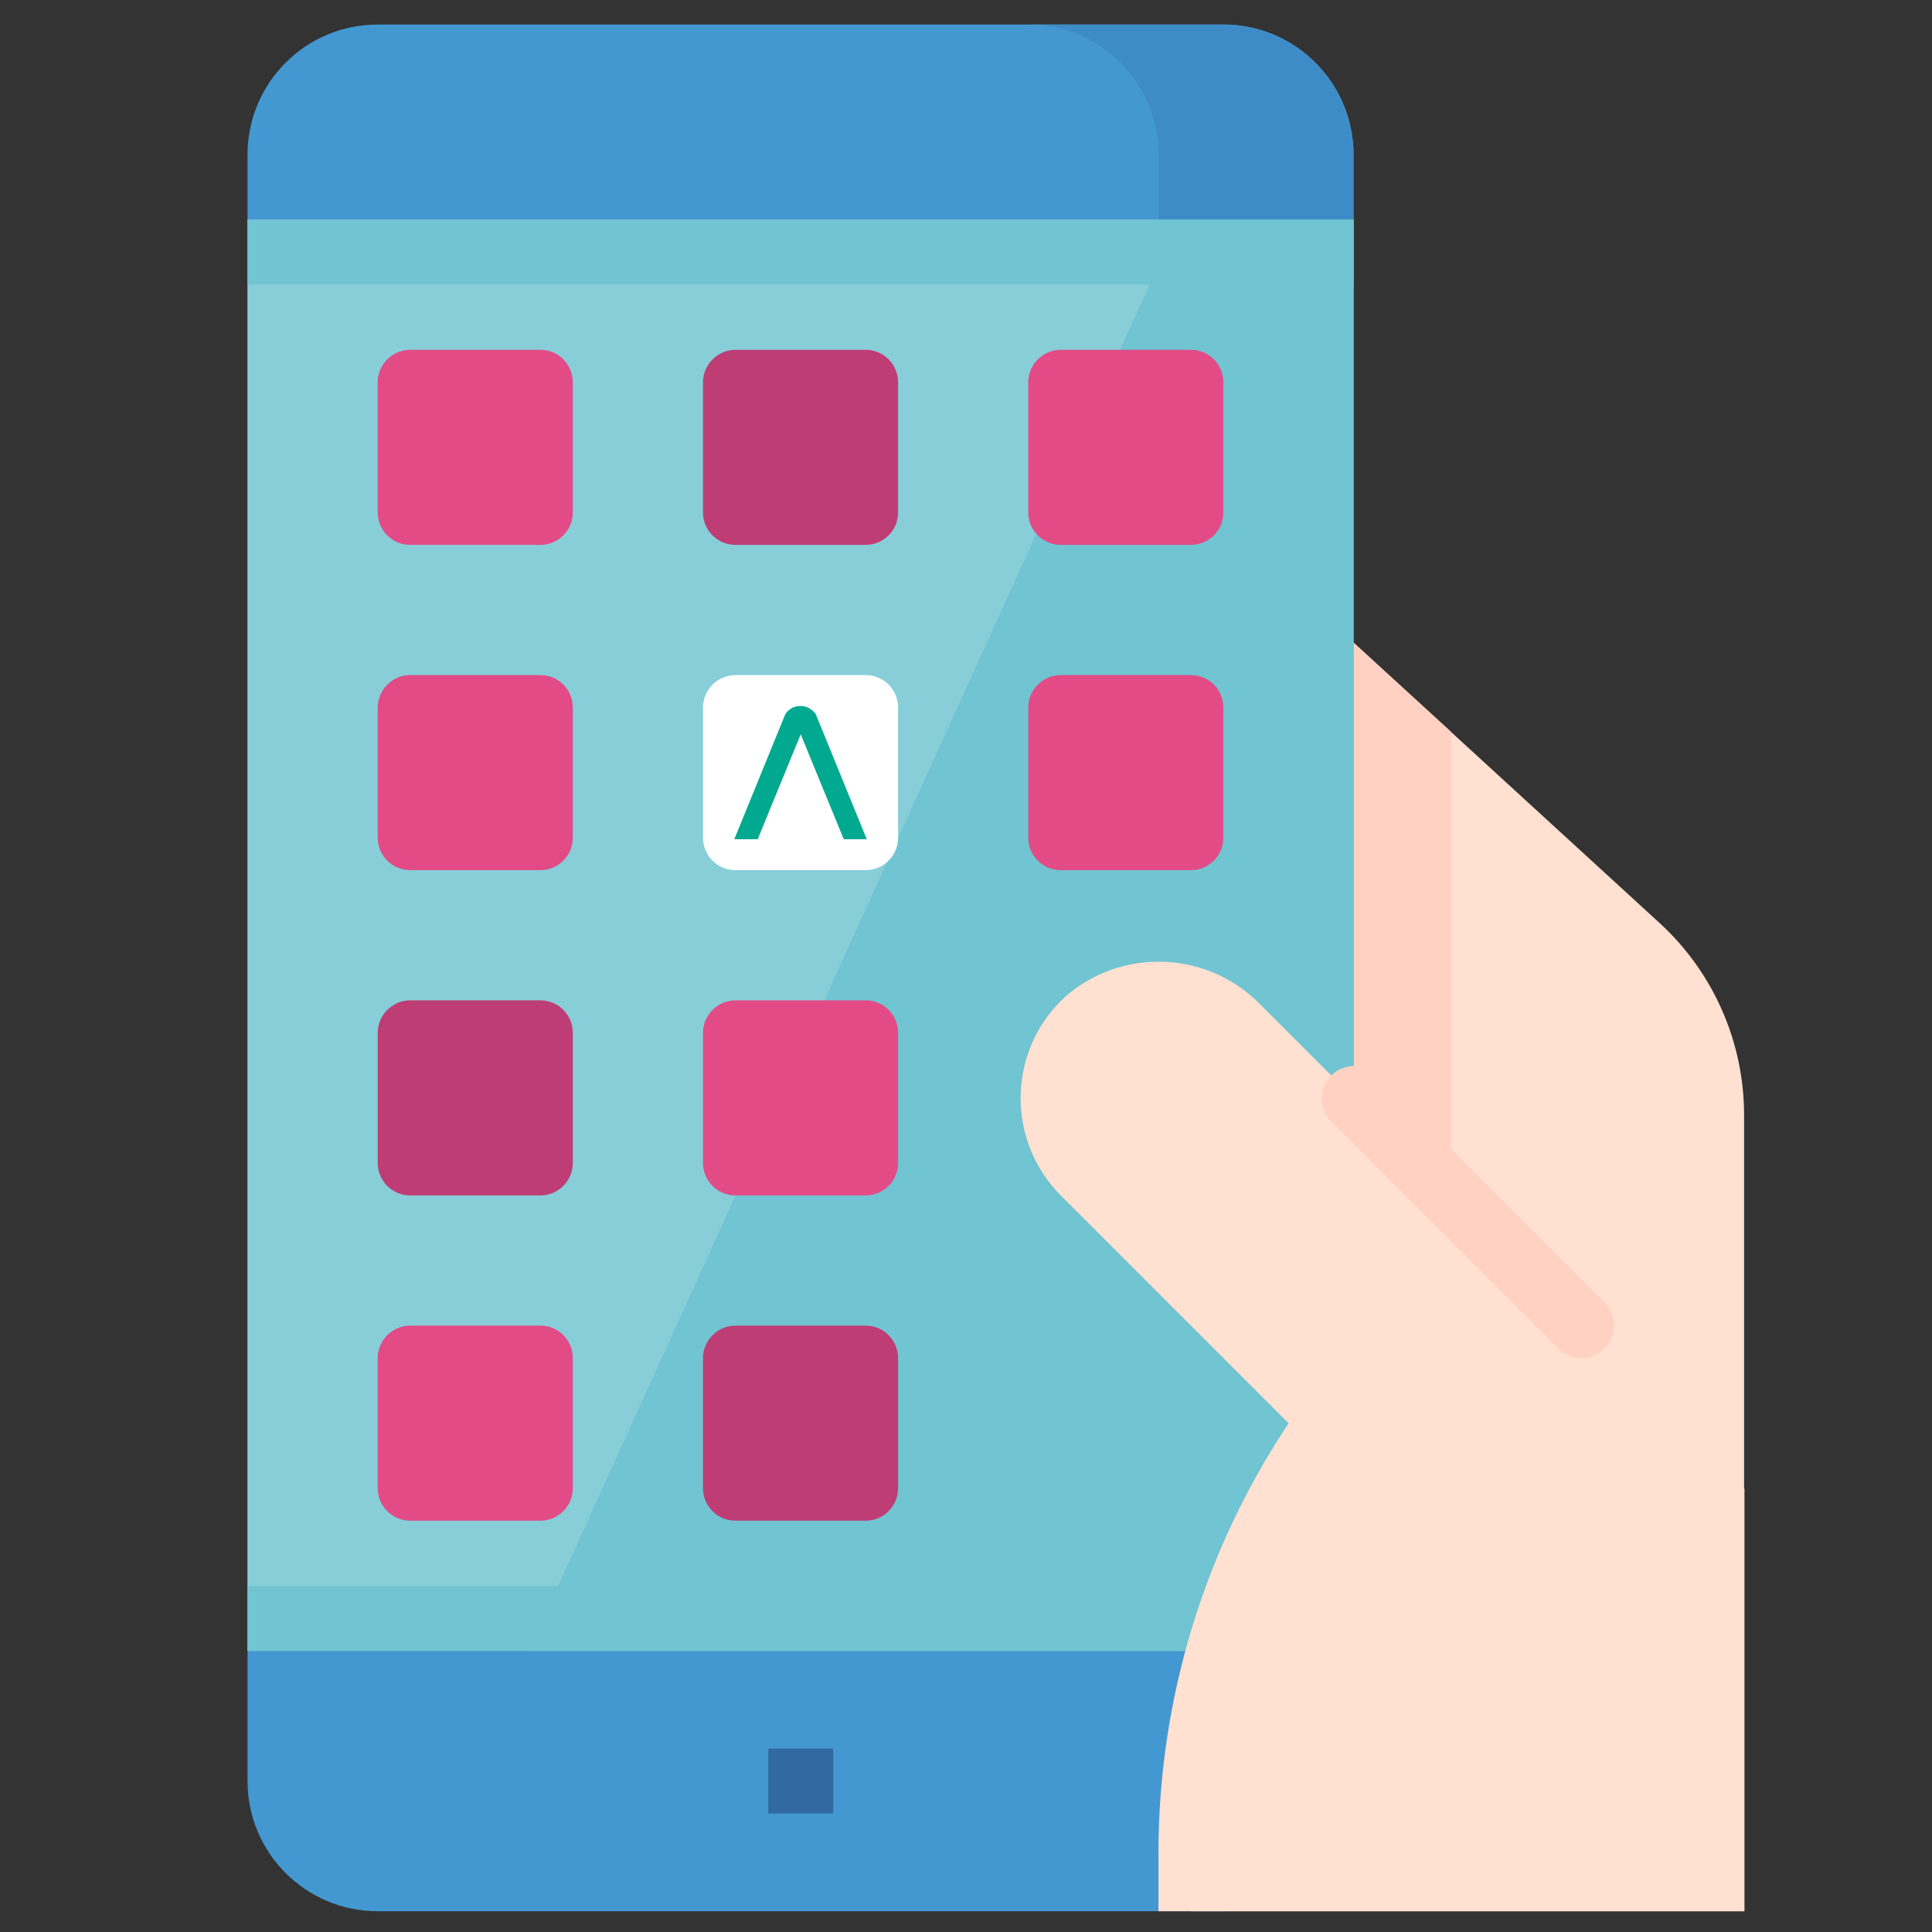 <?xml version="1.0" encoding="utf-8"?>
<!-- Generator: Adobe Illustrator 25.2.1, SVG Export Plug-In . SVG Version: 6.00 Build 0)  -->
<svg version="1.1" id="Capa_1" xmlns="http://www.w3.org/2000/svg" xmlns:xlink="http://www.w3.org/1999/xlink" x="0px" y="0px"
	 viewBox="0 0 512 512" style="enable-background:new 0 0 512 512;" xml:space="preserve">
<rect x="0" y="0" width="512" height="512" fill="#333333" stroke="none"/>
<style type="text/css">
	.st0{fill:#FFE0D1;}
	.st1{fill:#FFD1C2;}
	.st2{fill:#4398D1;}
	.st3{fill:#3E8CC7;}
	.st4{fill:#87CED9;}
	.st5{fill:#71C4D1;}
	.st6{fill:#E34B87;}
	.st7{fill:#BF3D75;}
	.st8{fill:#FFFFFF;}
	.st9{fill:#3269A1;}
	.st10{fill:#00A98F;}
</style>
<g>
	<g>
		<g id="flat_1_">
			<path class="st0" d="M462.2,506.5v-211c0-19.3-8.1-37.8-22.4-50.9l-81.1-74.3h-43.1v336.2"/>
			<polygon class="st1" points="384.6,194 358.7,170.3 315.6,170.3 315.6,316.8 384.6,316.8 			"/>
			<path class="st2" d="M100.1,6.5h224.1c19,0,34.5,15.4,34.5,34.5v431c0,19-15.4,34.5-34.5,34.5H100.1c-19,0-34.5-15.4-34.5-34.5
				V41C65.6,21.9,81.1,6.5,100.1,6.5z"/>
			<path class="st3" d="M307,41v17.2h51.7V41c0-19-15.4-34.5-34.5-34.5h-51.7C291.6,6.5,307,21.9,307,41z"/>
			<path class="st4" d="M358.7,58.2H65.6v379.3h293.1V58.2L358.7,58.2z"/>
			<polygon class="st5" points="140.1,437.5 358.7,437.5 358.7,58.2 312.5,58.2 			"/>
			<path class="st6" d="M108.7,92.7h34.5c4.8,0,8.6,3.9,8.6,8.6v34.5c0,4.8-3.9,8.6-8.6,8.6h-34.5c-4.8,0-8.6-3.9-8.6-8.6v-34.5
				C100.1,96.6,104,92.7,108.7,92.7z"/>
			<path class="st7" d="M194.9,92.7h34.5c4.8,0,8.6,3.9,8.6,8.6v34.5c0,4.8-3.9,8.6-8.6,8.6h-34.5c-4.8,0-8.6-3.9-8.6-8.6v-34.5
				C186.3,96.6,190.2,92.7,194.9,92.7z"/>
			<path class="st6" d="M281.1,92.7h34.5c4.8,0,8.6,3.9,8.6,8.6v34.5c0,4.8-3.9,8.6-8.6,8.6h-34.5c-4.8,0-8.6-3.9-8.6-8.6v-34.5
				C272.5,96.6,276.4,92.7,281.1,92.7z"/>
			<path class="st6" d="M108.7,178.9h34.5c4.8,0,8.6,3.9,8.6,8.6V222c0,4.8-3.9,8.6-8.6,8.6h-34.5c-4.8,0-8.6-3.9-8.6-8.6v-34.5
				C100.1,182.8,104,178.9,108.7,178.9z"/>
			<path class="st7" d="M108.7,265.1h34.5c4.8,0,8.6,3.9,8.6,8.6v34.5c0,4.8-3.9,8.6-8.6,8.6h-34.5c-4.8,0-8.6-3.9-8.6-8.6v-34.5
				C100.1,269,104,265.1,108.7,265.1z"/>
			<path class="st8" d="M194.9,178.9h34.5c4.8,0,8.6,3.9,8.6,8.6V222c0,4.8-3.9,8.6-8.6,8.6h-34.5c-4.8,0-8.6-3.9-8.6-8.6v-34.5
				C186.3,182.8,190.2,178.9,194.9,178.9z"/>
			<path class="st6" d="M281.1,178.9h34.5c4.8,0,8.6,3.9,8.6,8.6V222c0,4.8-3.9,8.6-8.6,8.6h-34.5c-4.8,0-8.6-3.9-8.6-8.6v-34.5
				C272.5,182.8,276.4,178.9,281.1,178.9z"/>
			<path class="st6" d="M194.9,265.1h34.5c4.8,0,8.6,3.9,8.6,8.6v34.5c0,4.8-3.9,8.6-8.6,8.6h-34.5c-4.8,0-8.6-3.9-8.6-8.6v-34.5
				C186.3,269,190.2,265.1,194.9,265.1z"/>
			<path class="st6" d="M108.7,351.3h34.5c4.8,0,8.6,3.9,8.6,8.6v34.5c0,4.8-3.9,8.6-8.6,8.6h-34.5c-4.8,0-8.6-3.9-8.6-8.6v-34.5
				C100.1,355.2,104,351.3,108.7,351.3z"/>
			<path class="st7" d="M194.9,351.3h34.5c4.8,0,8.6,3.9,8.6,8.6v34.5c0,4.8-3.9,8.6-8.6,8.6h-34.5c-4.8,0-8.6-3.9-8.6-8.6v-34.5
				C186.3,355.2,190.2,351.3,194.9,351.3z"/>
			<rect x="203.6" y="463.4" class="st9" width="17.2" height="17.2"/>
			<rect x="65.6" y="58.2" class="st5" width="293.1" height="17.2"/>
			<rect x="65.6" y="420.3" class="st5" width="293.1" height="17.2"/>
			<path class="st0" d="M307,506.5v-15.4c0-40.5,12-80.2,34.5-113.9l0,0l-60.3-60.3c-14.3-14.3-14.3-37.5,0-51.7
				c0.8-0.8,1.7-1.6,2.7-2.4c15.2-11.8,36.8-10.3,50.2,3.5l128.2,128.2v112H307z"/>
			<path class="st1" d="M419.1,359.9c-2.3,0-4.5-0.9-6.1-2.5l-60.3-60.3c-3.3-3.4-3.2-8.9,0.2-12.2c3.3-3.2,8.6-3.2,12,0l60.3,60.3
				c3.4,3.4,3.4,8.8,0,12.2C423.5,359,421.4,359.9,419.1,359.9z"/>
		</g>
	</g>
</g>
<path class="st10" d="M229.7,222.4l-13.5-33.1c0,0-1.3-2.2-4.1-2.2s-4,2.2-4,2.2l-13.5,33.1h6.2l11.4-27.8l11.4,27.8H229.7z"/>
</svg>
